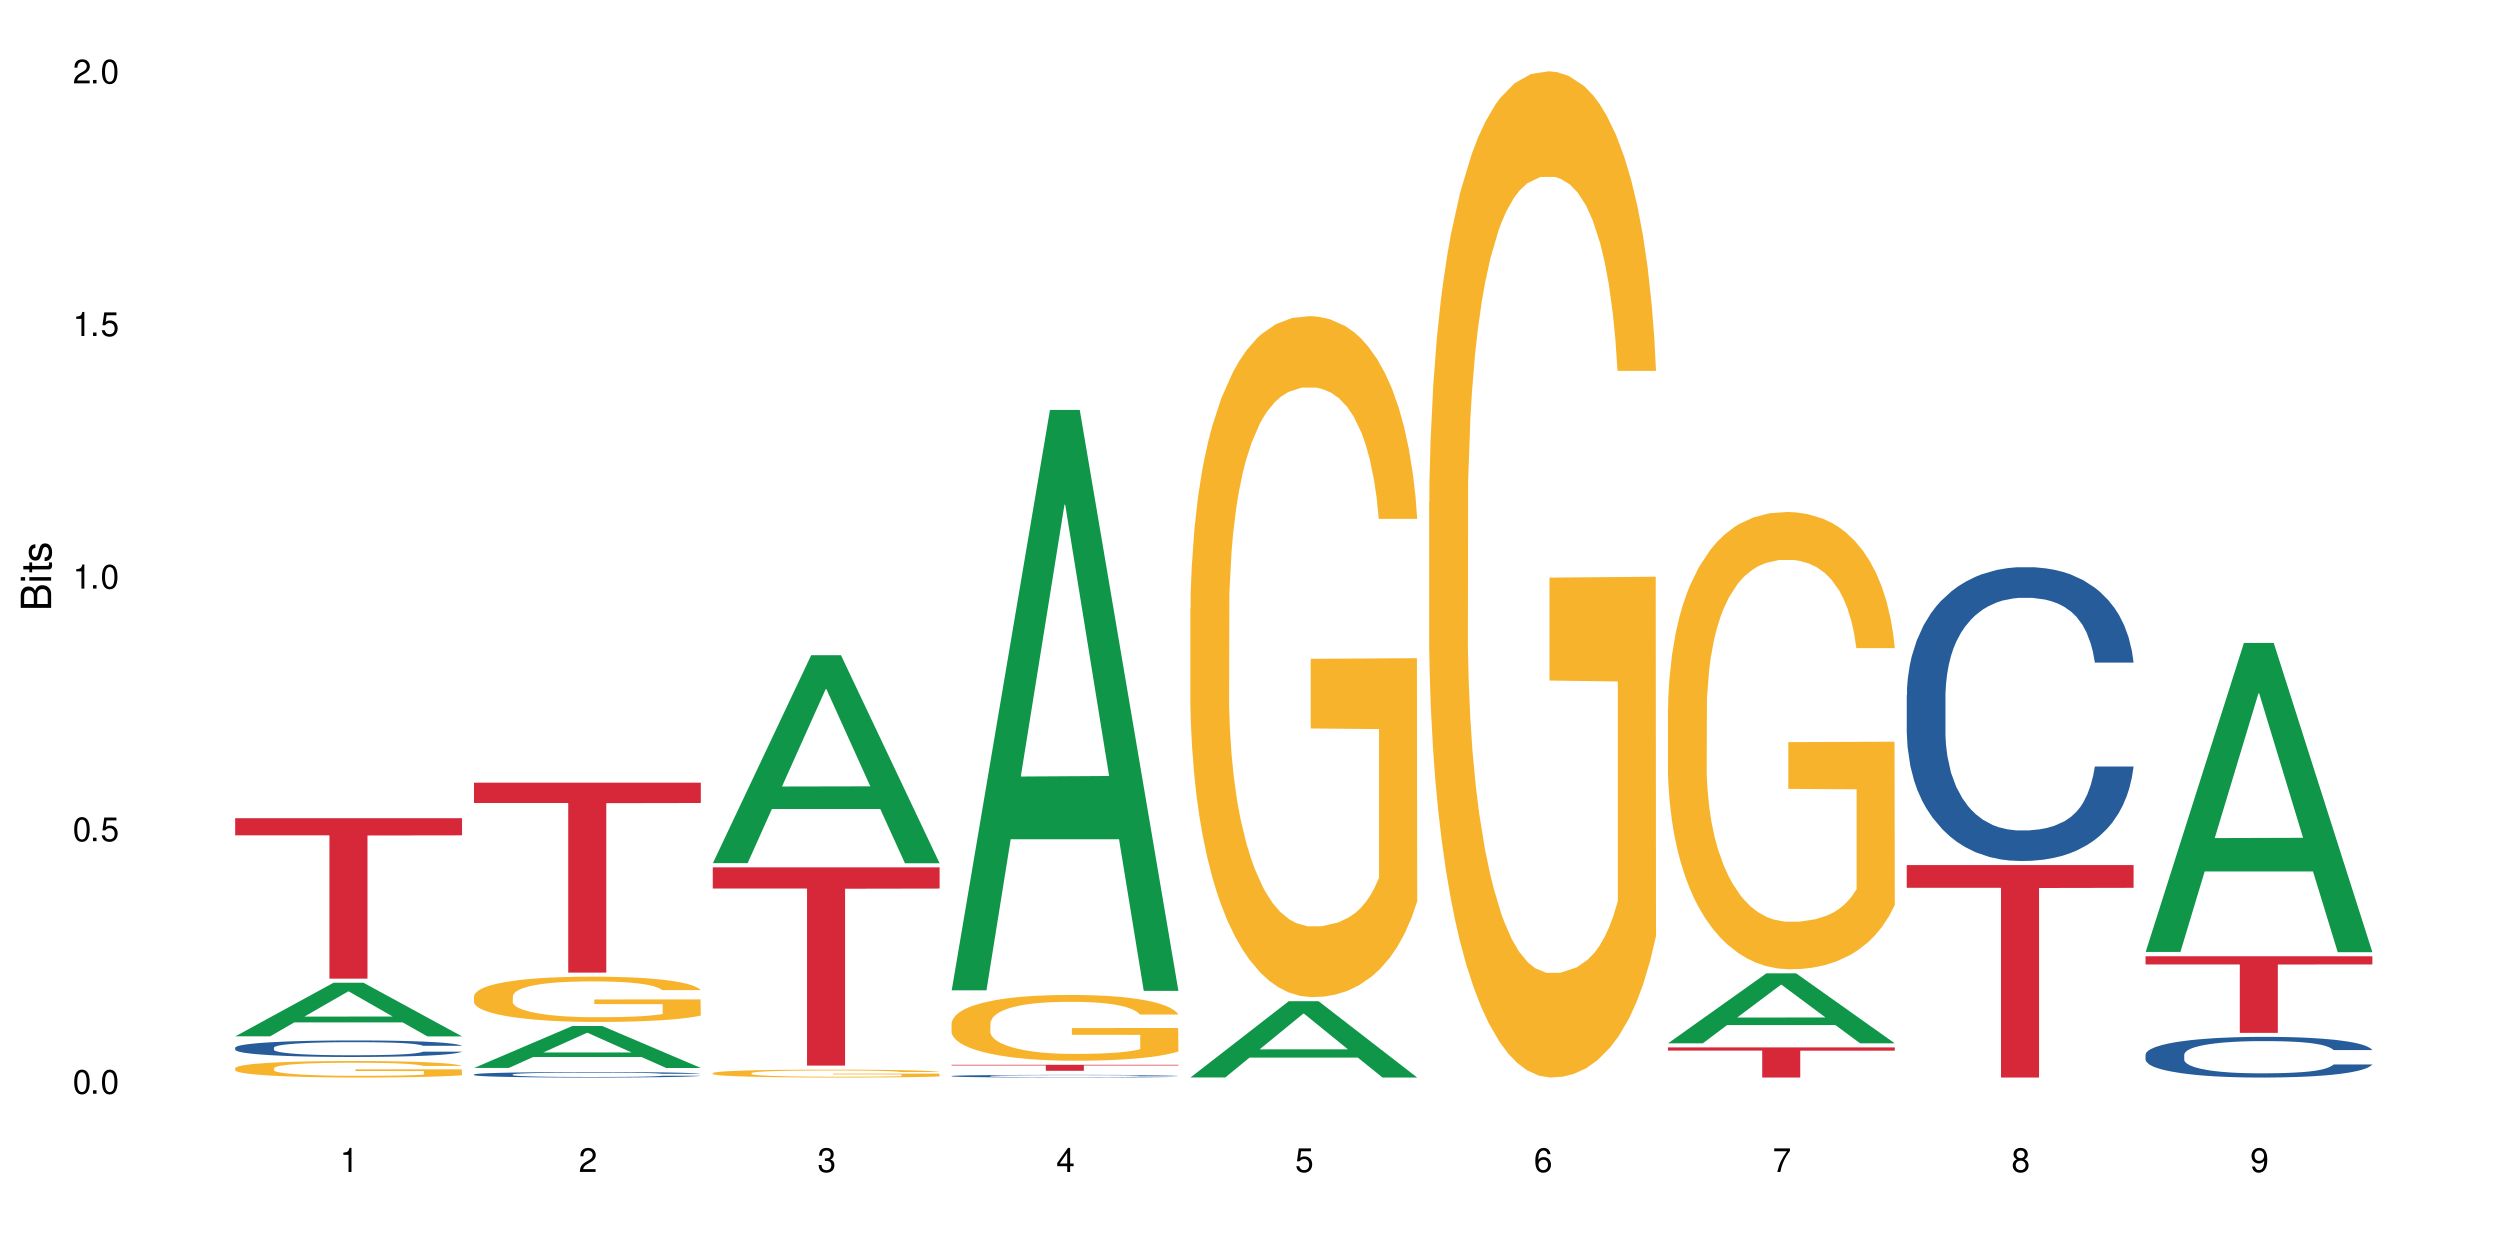 <?xml version="1.0" encoding="UTF-8"?>
<svg xmlns="http://www.w3.org/2000/svg" xmlns:xlink="http://www.w3.org/1999/xlink" width="720" height="360" viewBox="0 0 720 360">
<defs>
<g>
<g id="glyph-0-0">
</g>
<g id="glyph-0-1">
<path d="M 2.641 -6.938 C 2 -6.938 1.422 -6.656 1.078 -6.172 C 0.641 -5.562 0.406 -4.641 0.406 -3.359 C 0.406 -1.016 1.188 0.219 2.641 0.219 C 4.078 0.219 4.859 -1.016 4.859 -3.297 C 4.859 -4.641 4.656 -5.547 4.203 -6.172 C 3.844 -6.656 3.281 -6.938 2.641 -6.938 Z M 2.641 -6.188 C 3.547 -6.188 4 -5.25 4 -3.375 C 4 -1.406 3.562 -0.484 2.625 -0.484 C 1.734 -0.484 1.281 -1.438 1.281 -3.344 C 1.281 -5.25 1.734 -6.188 2.641 -6.188 Z M 2.641 -6.188 "/>
</g>
<g id="glyph-0-2">
<path d="M 1.828 -1 L 0.828 -1 L 0.828 0 L 1.828 0 Z M 1.828 -1 "/>
</g>
<g id="glyph-0-3">
<path d="M 4.562 -6.797 L 1.062 -6.797 L 0.547 -3.094 L 1.328 -3.094 C 1.719 -3.562 2.047 -3.734 2.578 -3.734 C 3.484 -3.734 4.062 -3.109 4.062 -2.094 C 4.062 -1.125 3.484 -0.531 2.578 -0.531 C 1.828 -0.531 1.375 -0.906 1.188 -1.672 L 0.328 -1.672 C 0.453 -1.109 0.547 -0.844 0.75 -0.594 C 1.125 -0.078 1.828 0.219 2.594 0.219 C 3.969 0.219 4.922 -0.781 4.922 -2.219 C 4.922 -3.562 4.031 -4.484 2.719 -4.484 C 2.25 -4.484 1.859 -4.359 1.469 -4.062 L 1.734 -5.969 L 4.562 -5.969 Z M 4.562 -6.797 "/>
</g>
<g id="glyph-0-4">
<path d="M 2.484 -4.938 L 2.484 0 L 3.328 0 L 3.328 -6.938 L 2.766 -6.938 C 2.469 -5.875 2.281 -5.734 0.984 -5.562 L 0.984 -4.938 Z M 2.484 -4.938 "/>
</g>
<g id="glyph-0-5">
<path d="M 4.859 -0.828 L 1.281 -0.828 C 1.359 -1.406 1.672 -1.781 2.5 -2.281 L 3.469 -2.828 C 4.406 -3.344 4.906 -4.062 4.906 -4.906 C 4.906 -5.484 4.672 -6.031 4.266 -6.406 C 3.859 -6.766 3.375 -6.938 2.719 -6.938 C 1.859 -6.938 1.219 -6.625 0.844 -6.031 C 0.609 -5.672 0.5 -5.234 0.484 -4.531 L 1.328 -4.531 C 1.359 -5.016 1.406 -5.281 1.531 -5.516 C 1.75 -5.938 2.188 -6.203 2.703 -6.203 C 3.469 -6.203 4.031 -5.641 4.031 -4.891 C 4.031 -4.344 3.719 -3.859 3.125 -3.516 L 2.234 -3 C 0.812 -2.172 0.406 -1.531 0.328 -0.016 L 4.859 -0.016 Z M 4.859 -0.828 "/>
</g>
<g id="glyph-0-6">
<path d="M 2.125 -3.188 L 2.578 -3.188 C 3.5 -3.188 3.984 -2.766 3.984 -1.922 C 3.984 -1.062 3.469 -0.531 2.594 -0.531 C 1.656 -0.531 1.203 -1 1.156 -2.016 L 0.312 -2.016 C 0.344 -1.453 0.438 -1.094 0.609 -0.781 C 0.953 -0.109 1.625 0.219 2.547 0.219 C 3.953 0.219 4.859 -0.625 4.859 -1.938 C 4.859 -2.828 4.516 -3.297 3.703 -3.594 C 4.344 -3.844 4.656 -4.328 4.656 -5.031 C 4.656 -6.219 3.875 -6.938 2.578 -6.938 C 1.203 -6.938 0.484 -6.172 0.453 -4.703 L 1.297 -4.703 C 1.312 -5.125 1.344 -5.359 1.453 -5.578 C 1.641 -5.969 2.062 -6.203 2.594 -6.203 C 3.344 -6.203 3.797 -5.75 3.797 -5 C 3.797 -4.516 3.609 -4.219 3.25 -4.047 C 3.016 -3.953 2.703 -3.922 2.125 -3.906 Z M 2.125 -3.188 "/>
</g>
<g id="glyph-0-7">
<path d="M 3.141 -1.672 L 3.141 0 L 3.984 0 L 3.984 -1.672 L 4.984 -1.672 L 4.984 -2.438 L 3.984 -2.438 L 3.984 -6.938 L 3.359 -6.938 L 0.266 -2.578 L 0.266 -1.672 Z M 3.141 -2.438 L 1 -2.438 L 3.141 -5.5 Z M 3.141 -2.438 "/>
</g>
<g id="glyph-0-8">
<path d="M 4.781 -5.125 C 4.609 -6.266 3.891 -6.938 2.844 -6.938 C 2.094 -6.938 1.422 -6.578 1.031 -5.953 C 0.594 -5.266 0.406 -4.422 0.406 -3.172 C 0.406 -2 0.578 -1.25 0.984 -0.641 C 1.359 -0.078 1.953 0.219 2.703 0.219 C 3.984 0.219 4.922 -0.75 4.922 -2.094 C 4.922 -3.375 4.062 -4.281 2.844 -4.281 C 2.172 -4.281 1.641 -4.031 1.281 -3.516 C 1.281 -5.234 1.828 -6.188 2.797 -6.188 C 3.391 -6.188 3.797 -5.797 3.938 -5.125 Z M 2.734 -3.531 C 3.547 -3.531 4.062 -2.953 4.062 -2.031 C 4.062 -1.156 3.484 -0.531 2.703 -0.531 C 1.922 -0.531 1.328 -1.188 1.328 -2.078 C 1.328 -2.938 1.906 -3.531 2.734 -3.531 Z M 2.734 -3.531 "/>
</g>
<g id="glyph-0-9">
<path d="M 4.984 -6.797 L 0.438 -6.797 L 0.438 -5.969 L 4.109 -5.969 C 2.5 -3.656 1.828 -2.234 1.328 0 L 2.219 0 C 2.594 -2.172 3.453 -4.047 4.984 -6.094 Z M 4.984 -6.797 "/>
</g>
<g id="glyph-0-10">
<path d="M 3.75 -3.656 C 4.469 -4.094 4.688 -4.438 4.688 -5.078 C 4.688 -6.172 3.844 -6.938 2.641 -6.938 C 1.438 -6.938 0.594 -6.172 0.594 -5.094 C 0.594 -4.438 0.812 -4.094 1.516 -3.656 C 0.734 -3.266 0.359 -2.703 0.359 -1.922 C 0.359 -0.656 1.281 0.219 2.641 0.219 C 3.984 0.219 4.922 -0.656 4.922 -1.922 C 4.922 -2.703 4.531 -3.266 3.75 -3.656 Z M 2.641 -6.188 C 3.359 -6.188 3.812 -5.75 3.812 -5.062 C 3.812 -4.406 3.344 -3.984 2.641 -3.984 C 1.922 -3.984 1.453 -4.406 1.453 -5.078 C 1.453 -5.75 1.922 -6.188 2.641 -6.188 Z M 2.641 -3.266 C 3.484 -3.266 4.062 -2.719 4.062 -1.906 C 4.062 -1.078 3.484 -0.531 2.625 -0.531 C 1.797 -0.531 1.219 -1.094 1.219 -1.906 C 1.219 -2.719 1.781 -3.266 2.641 -3.266 Z M 2.641 -3.266 "/>
</g>
<g id="glyph-0-11">
<path d="M 0.516 -1.578 C 0.672 -0.453 1.406 0.219 2.438 0.219 C 3.188 0.219 3.859 -0.141 4.266 -0.766 C 4.688 -1.453 4.891 -2.297 4.891 -3.547 C 4.891 -4.719 4.703 -5.453 4.312 -6.078 C 3.938 -6.641 3.344 -6.938 2.594 -6.938 C 1.297 -6.938 0.359 -5.969 0.359 -4.625 C 0.359 -3.344 1.234 -2.453 2.453 -2.453 C 3.094 -2.453 3.578 -2.672 4.016 -3.203 C 4 -1.484 3.469 -0.531 2.5 -0.531 C 1.906 -0.531 1.484 -0.906 1.359 -1.578 Z M 2.578 -6.203 C 3.375 -6.203 3.969 -5.531 3.969 -4.641 C 3.969 -3.797 3.391 -3.188 2.547 -3.188 C 1.734 -3.188 1.234 -3.766 1.234 -4.688 C 1.234 -5.562 1.797 -6.203 2.578 -6.203 Z M 2.578 -6.203 "/>
</g>
<g id="glyph-1-0">
</g>
<g id="glyph-1-1">
<path d="M 0 -0.953 L 0 -4.891 C 0 -5.719 -0.234 -6.344 -0.734 -6.797 C -1.188 -7.234 -1.812 -7.469 -2.5 -7.469 C -3.547 -7.469 -4.188 -7 -4.625 -5.875 C -4.984 -6.688 -5.625 -7.094 -6.531 -7.094 C -7.172 -7.094 -7.734 -6.859 -8.141 -6.391 C -8.562 -5.922 -8.75 -5.344 -8.75 -4.5 L -8.75 -0.953 Z M -4.984 -2.062 L -7.766 -2.062 L -7.766 -4.219 C -7.766 -4.844 -7.688 -5.203 -7.453 -5.5 C -7.219 -5.812 -6.859 -5.969 -6.375 -5.969 C -5.891 -5.969 -5.531 -5.812 -5.297 -5.5 C -5.062 -5.203 -4.984 -4.844 -4.984 -4.219 Z M -0.984 -2.062 L -4 -2.062 L -4 -4.781 C -4 -5.766 -3.438 -6.359 -2.484 -6.359 C -1.547 -6.359 -0.984 -5.766 -0.984 -4.781 Z M -0.984 -2.062 "/>
</g>
<g id="glyph-1-2">
<path d="M -6.281 -1.797 L -6.281 -0.797 L 0 -0.797 L 0 -1.797 Z M -8.75 -1.797 L -8.75 -0.797 L -7.484 -0.797 L -7.484 -1.797 Z M -8.75 -1.797 "/>
</g>
<g id="glyph-1-3">
<path d="M -6.281 -3.047 L -6.281 -2.016 L -8.016 -2.016 L -8.016 -1.016 L -6.281 -1.016 L -6.281 -0.172 L -5.469 -0.172 L -5.469 -1.016 L -0.719 -1.016 C -0.078 -1.016 0.281 -1.453 0.281 -2.234 C 0.281 -2.5 0.25 -2.719 0.188 -3.047 L -0.641 -3.047 C -0.609 -2.906 -0.594 -2.766 -0.594 -2.562 C -0.594 -2.141 -0.719 -2.016 -1.156 -2.016 L -5.469 -2.016 L -5.469 -3.047 Z M -6.281 -3.047 "/>
</g>
<g id="glyph-1-4">
<path d="M -4.531 -5.25 C -5.766 -5.25 -6.469 -4.422 -6.469 -2.969 C -6.469 -1.516 -5.719 -0.562 -4.547 -0.562 C -3.562 -0.562 -3.094 -1.062 -2.734 -2.562 L -2.516 -3.484 C -2.344 -4.188 -2.094 -4.469 -1.641 -4.469 C -1.047 -4.469 -0.641 -3.875 -0.641 -3 C -0.641 -2.453 -0.797 -2 -1.062 -1.75 C -1.25 -1.594 -1.422 -1.531 -1.875 -1.469 L -1.875 -0.406 C -0.422 -0.453 0.281 -1.266 0.281 -2.922 C 0.281 -4.5 -0.5 -5.516 -1.719 -5.516 C -2.656 -5.516 -3.172 -4.984 -3.469 -3.734 L -3.703 -2.766 C -3.891 -1.953 -4.156 -1.609 -4.594 -1.609 C -5.188 -1.609 -5.547 -2.125 -5.547 -2.938 C -5.547 -3.75 -5.203 -4.172 -4.531 -4.203 Z M -4.531 -5.25 "/>
</g>
</g>
</defs>
<rect x="-72" y="-36" width="864" height="432" fill="rgb(100%, 100%, 100%)" fill-opacity="1"/>
<path fill-rule="nonzero" fill="rgb(6.275%, 58.824%, 28.235%)" fill-opacity="1" d="M 67.73 298.473 L 67.801 298.457 L 96.07 283.02 L 104.656 283.02 L 133.066 298.484 L 123.082 298.484 L 115.965 294.449 L 84.762 294.449 L 77.781 298.473 L 67.73 298.473 L 87.766 292.777 L 113.102 292.766 L 100.469 285.547 L 100.328 285.531 L 100.188 285.574 L 87.695 292.766 L 87.766 292.777 Z M 67.73 298.473 "/>
<path fill-rule="nonzero" fill="rgb(14.51%, 36.078%, 60%)" fill-opacity="1" d="M 67.73 301.723 L 67.812 301.715 L 67.812 301.613 L 68.051 301.445 L 68.605 301.238 L 69.164 301.094 L 70.598 300.836 L 72.59 300.59 L 74.664 300.398 L 76.176 300.285 L 77.531 300.199 L 80.637 300.039 L 82.629 299.953 L 84.781 299.879 L 87.41 299.809 L 89.324 299.762 L 93.625 299.695 L 96.812 299.664 L 99.281 299.648 L 104.621 299.648 L 107.809 299.668 L 110.117 299.688 L 112.668 299.723 L 114.82 299.762 L 118.562 299.859 L 121.91 299.98 L 123.426 300.051 L 125.816 300.184 L 127.648 300.316 L 128.922 300.43 L 130.355 300.59 L 131.629 300.785 L 132.586 301.008 L 133.066 301.195 L 121.91 301.195 L 121.352 301.02 L 120.715 300.887 L 119.52 300.707 L 118.324 300.582 L 116.652 300.453 L 115.137 300.371 L 113.066 300.289 L 111.234 300.238 L 109.32 300.199 L 107.488 300.172 L 103.984 300.145 L 99.922 300.145 L 98.406 300.156 L 95.297 300.191 L 93.625 300.219 L 91.234 300.281 L 89.562 300.336 L 87.57 300.426 L 86.215 300.5 L 84.543 300.613 L 83.348 300.711 L 81.992 300.855 L 81.195 300.965 L 80.48 301.086 L 79.84 301.23 L 79.363 301.383 L 79.043 301.543 L 78.887 301.699 L 78.887 302.375 L 79.043 302.531 L 79.441 302.711 L 80.48 302.977 L 81.992 303.207 L 83.746 303.391 L 85.418 303.523 L 86.375 303.582 L 87.648 303.652 L 89.641 303.738 L 92.512 303.828 L 94.184 303.859 L 96.734 303.895 L 99.363 303.914 L 102.867 303.914 L 105.977 303.895 L 108.047 303.875 L 110.199 303.84 L 113.145 303.766 L 114.98 303.695 L 116.57 303.613 L 117.766 303.531 L 118.562 303.461 L 119.758 303.324 L 120.715 303.18 L 121.434 303.027 L 121.91 302.879 L 133.066 302.879 L 132.586 303.051 L 131.871 303.223 L 131.152 303.348 L 130.039 303.5 L 128.762 303.637 L 126.93 303.789 L 125.418 303.887 L 123.426 303.996 L 121.59 304.078 L 119.602 304.152 L 116.652 304.238 L 114.738 304.281 L 112.668 304.324 L 110.199 304.355 L 107.09 304.387 L 103.746 304.406 L 100.637 304.41 L 97.289 304.402 L 94.82 304.383 L 91.555 304.344 L 87.492 304.266 L 84.543 304.184 L 82.23 304.102 L 80.238 304.012 L 78.008 303.895 L 75.141 303.703 L 73.387 303.559 L 72.191 303.434 L 70.84 303.266 L 69.883 303.113 L 68.766 302.871 L 67.969 302.559 L 67.73 302.32 Z M 67.73 301.723 "/>
<path fill-rule="nonzero" fill="rgb(96.863%, 70.196%, 16.863%)" fill-opacity="1" d="M 67.73 307.613 L 67.812 307.605 L 67.812 307.52 L 68.129 307.324 L 68.926 307.055 L 69.961 306.832 L 71.078 306.66 L 71.793 306.57 L 72.988 306.438 L 74.023 306.344 L 76.656 306.148 L 80 305.965 L 81.832 305.887 L 83.906 305.812 L 86.852 305.73 L 88.207 305.699 L 92.352 305.629 L 97.051 305.586 L 102.23 305.574 L 104.621 305.578 L 107.887 305.594 L 112.348 305.645 L 114.898 305.688 L 116.891 305.73 L 118.961 305.785 L 121.512 305.875 L 123.902 305.977 L 125.816 306.082 L 127.727 306.211 L 129.32 306.352 L 130.676 306.504 L 131.871 306.688 L 132.586 306.84 L 133.066 306.988 L 121.988 306.988 L 121.352 306.84 L 120.637 306.719 L 119.441 306.578 L 118.246 306.473 L 117.051 306.391 L 114.82 306.277 L 112.906 306.207 L 110.516 306.148 L 108.207 306.109 L 105.578 306.082 L 103.984 306.074 L 99.762 306.074 L 95.938 306.102 L 93.707 306.137 L 92.113 306.172 L 89.879 306.238 L 88.527 306.289 L 87.73 306.324 L 85.34 306.461 L 83.746 306.582 L 82.871 306.664 L 81.754 306.793 L 80.957 306.91 L 80.082 307.086 L 79.602 307.215 L 78.965 307.512 L 78.887 308.293 L 79.125 308.461 L 79.602 308.637 L 80.238 308.793 L 81.195 308.961 L 82.152 309.086 L 83.824 309.254 L 85.258 309.367 L 86.375 309.441 L 88.527 309.559 L 89.402 309.598 L 91.473 309.676 L 93.625 309.738 L 96.254 309.789 L 98.246 309.816 L 101.434 309.836 L 105.496 309.836 L 110.277 309.812 L 113.305 309.777 L 115.379 309.742 L 116.73 309.711 L 118.406 309.664 L 119.602 309.621 L 120.715 309.57 L 122.07 309.496 L 122.07 308.461 L 102.391 308.453 L 102.391 307.969 L 132.984 307.965 L 133.066 309.664 L 131.391 309.781 L 129.32 309.895 L 127.328 309.98 L 125.258 310.055 L 122.309 310.137 L 119.918 310.188 L 116.254 310.25 L 112.906 310.289 L 109.402 310.316 L 106.293 310.328 L 102.629 310.332 L 99.363 310.324 L 95.855 310.297 L 93.066 310.262 L 90.52 310.219 L 87.969 310.164 L 84.781 310.07 L 82.711 309.996 L 80.559 309.906 L 78.406 309.797 L 76.496 309.68 L 75.219 309.59 L 73.945 309.484 L 72.59 309.355 L 71.316 309.207 L 70.359 309.07 L 69.484 308.918 L 68.848 308.777 L 68.211 308.582 L 67.891 308.426 L 67.73 308.289 Z M 67.73 307.613 "/>
<path fill-rule="nonzero" fill="rgb(83.922%, 15.686%, 22.353%)" fill-opacity="1" d="M 67.73 235.637 L 133.066 235.637 L 133.066 240.582 L 105.836 240.625 L 105.836 281.855 L 94.879 281.855 L 94.879 240.668 L 94.723 240.582 L 67.73 240.582 Z M 67.73 235.637 "/>
<path fill-rule="nonzero" fill="rgb(6.275%, 58.824%, 28.235%)" fill-opacity="1" d="M 136.504 307.566 L 136.574 307.555 L 164.844 295.484 L 173.43 295.484 L 201.836 307.578 L 191.855 307.578 L 184.738 304.422 L 153.535 304.422 L 146.555 307.566 L 136.504 307.566 L 156.535 303.113 L 181.875 303.102 L 169.242 297.461 L 169.102 297.449 L 168.961 297.48 L 156.469 303.102 L 156.535 303.113 Z M 136.504 307.566 "/>
<path fill-rule="nonzero" fill="rgb(14.51%, 36.078%, 60%)" fill-opacity="1" d="M 136.504 309.434 L 136.582 309.434 L 136.582 309.398 L 136.824 309.344 L 137.379 309.273 L 137.938 309.223 L 139.371 309.137 L 141.363 309.055 L 143.434 308.992 L 144.949 308.953 L 146.305 308.926 L 149.41 308.871 L 151.402 308.844 L 153.555 308.82 L 156.184 308.793 L 158.098 308.777 L 162.398 308.758 L 165.586 308.746 L 168.055 308.742 L 173.395 308.742 L 176.582 308.746 L 178.891 308.754 L 181.441 308.766 L 183.594 308.777 L 187.336 308.812 L 190.684 308.852 L 192.195 308.875 L 194.586 308.922 L 196.418 308.965 L 197.695 309 L 199.129 309.055 L 200.402 309.121 L 201.359 309.195 L 201.836 309.258 L 190.684 309.258 L 190.125 309.199 L 189.488 309.156 L 188.293 309.094 L 187.098 309.051 L 185.426 309.012 L 183.91 308.984 L 181.84 308.957 L 180.008 308.938 L 178.094 308.926 L 176.262 308.914 L 172.758 308.906 L 168.691 308.906 L 167.18 308.91 L 164.07 308.922 L 162.398 308.934 L 160.008 308.953 L 158.336 308.973 L 156.344 309 L 154.988 309.023 L 153.316 309.062 L 152.121 309.098 L 150.766 309.145 L 149.969 309.18 L 149.25 309.223 L 148.613 309.27 L 148.137 309.32 L 147.816 309.375 L 147.66 309.426 L 147.66 309.652 L 147.816 309.703 L 148.215 309.766 L 149.25 309.855 L 150.766 309.93 L 152.52 309.992 L 154.191 310.035 L 155.148 310.055 L 156.422 310.078 L 158.414 310.109 L 161.281 310.137 L 162.957 310.148 L 165.504 310.16 L 168.137 310.168 L 171.641 310.168 L 174.746 310.16 L 176.82 310.152 L 178.973 310.141 L 181.918 310.117 L 183.75 310.094 L 185.344 310.066 L 186.539 310.039 L 187.336 310.016 L 188.531 309.969 L 189.488 309.922 L 190.203 309.871 L 190.684 309.82 L 201.836 309.82 L 201.359 309.879 L 200.645 309.934 L 199.926 309.977 L 198.809 310.027 L 197.535 310.074 L 195.703 310.125 L 194.188 310.156 L 192.195 310.195 L 190.363 310.223 L 188.371 310.246 L 185.426 310.277 L 183.512 310.289 L 181.441 310.305 L 178.973 310.316 L 175.863 310.324 L 172.516 310.332 L 169.41 310.332 L 166.062 310.328 L 163.594 310.324 L 160.328 310.312 L 156.262 310.285 L 153.316 310.258 L 151.004 310.23 L 149.012 310.199 L 146.781 310.16 L 143.914 310.098 L 142.16 310.047 L 140.965 310.008 L 139.609 309.949 L 138.656 309.898 L 137.539 309.816 L 136.742 309.715 L 136.504 309.633 Z M 136.504 309.434 "/>
<path fill-rule="nonzero" fill="rgb(96.863%, 70.196%, 16.863%)" fill-opacity="1" d="M 136.504 286.863 L 136.582 286.852 L 136.582 286.613 L 136.902 286.078 L 137.699 285.34 L 138.734 284.73 L 139.852 284.254 L 140.566 284.004 L 141.762 283.648 L 142.797 283.387 L 145.426 282.852 L 148.773 282.352 L 150.605 282.137 L 152.68 281.934 L 155.625 281.707 L 156.98 281.625 L 161.125 281.434 L 165.824 281.312 L 171.004 281.277 L 173.395 281.289 L 176.66 281.34 L 181.121 281.469 L 183.672 281.59 L 185.664 281.707 L 187.734 281.863 L 190.285 282.102 L 192.676 282.387 L 194.586 282.672 L 196.5 283.027 L 198.094 283.41 L 199.449 283.828 L 200.645 284.328 L 201.359 284.746 L 201.836 285.16 L 190.762 285.16 L 190.125 284.746 L 189.41 284.422 L 188.215 284.031 L 187.02 283.742 L 185.824 283.516 L 183.594 283.207 L 181.68 283.016 L 179.289 282.852 L 176.98 282.742 L 174.348 282.672 L 172.758 282.648 L 168.535 282.648 L 164.707 282.73 L 162.477 282.828 L 160.883 282.922 L 158.652 283.102 L 157.301 283.242 L 156.504 283.34 L 154.113 283.707 L 152.52 284.043 L 151.641 284.27 L 150.527 284.625 L 149.73 284.945 L 148.852 285.422 L 148.375 285.781 L 147.738 286.59 L 147.66 288.734 L 147.898 289.188 L 148.375 289.676 L 149.012 290.102 L 149.969 290.555 L 150.926 290.902 L 152.598 291.367 L 154.031 291.676 L 155.148 291.879 L 157.301 292.199 L 158.176 292.309 L 160.246 292.52 L 162.398 292.688 L 165.027 292.832 L 167.02 292.902 L 170.207 292.961 L 174.27 292.961 L 179.051 292.891 L 182.078 292.797 L 184.148 292.699 L 185.504 292.617 L 187.176 292.484 L 188.371 292.367 L 189.488 292.234 L 190.844 292.031 L 190.844 289.188 L 171.164 289.176 L 171.164 287.84 L 201.758 287.828 L 201.836 292.484 L 200.164 292.809 L 198.094 293.117 L 196.102 293.355 L 194.031 293.559 L 191.082 293.785 L 188.691 293.926 L 185.027 294.094 L 181.68 294.199 L 178.176 294.273 L 175.066 294.309 L 171.402 294.32 L 168.137 294.297 L 164.629 294.223 L 161.84 294.129 L 159.289 294.012 L 156.742 293.855 L 153.555 293.605 L 151.484 293.402 L 149.332 293.152 L 147.18 292.855 L 145.27 292.531 L 143.992 292.281 L 142.719 291.996 L 141.363 291.641 L 140.09 291.234 L 139.133 290.867 L 138.258 290.449 L 137.617 290.055 L 136.98 289.52 L 136.664 289.09 L 136.504 288.723 Z M 136.504 286.863 "/>
<path fill-rule="nonzero" fill="rgb(83.922%, 15.686%, 22.353%)" fill-opacity="1" d="M 136.504 225.406 L 201.836 225.406 L 201.836 231.262 L 174.609 231.312 L 174.609 280.113 L 163.652 280.113 L 163.652 231.363 L 163.496 231.262 L 136.504 231.262 Z M 136.504 225.406 "/>
<path fill-rule="nonzero" fill="rgb(6.275%, 58.824%, 28.235%)" fill-opacity="1" d="M 205.277 248.574 L 205.348 248.516 L 233.617 188.703 L 242.203 188.703 L 270.609 248.629 L 260.629 248.629 L 253.508 232.988 L 222.309 232.988 L 215.328 248.574 L 205.277 248.574 L 225.309 226.516 L 250.648 226.461 L 238.012 198.496 L 237.875 198.438 L 237.734 198.605 L 225.238 226.461 L 225.309 226.516 Z M 205.277 248.574 "/>
<path fill-rule="nonzero" fill="rgb(96.863%, 70.196%, 16.863%)" fill-opacity="1" d="M 205.277 309.031 L 205.355 309.027 L 205.355 308.988 L 205.676 308.895 L 206.473 308.766 L 207.508 308.656 L 208.621 308.574 L 209.34 308.531 L 210.535 308.469 L 211.57 308.422 L 214.199 308.328 L 217.547 308.242 L 219.379 308.203 L 221.449 308.168 L 224.398 308.129 L 225.754 308.113 L 229.895 308.082 L 234.598 308.062 L 239.777 308.055 L 242.168 308.059 L 245.434 308.066 L 249.895 308.09 L 252.445 308.109 L 254.438 308.129 L 256.508 308.156 L 259.059 308.199 L 261.449 308.25 L 263.359 308.297 L 265.273 308.359 L 266.867 308.426 L 268.219 308.5 L 269.414 308.586 L 270.133 308.66 L 270.609 308.734 L 259.535 308.734 L 258.898 308.66 L 258.18 308.605 L 256.984 308.535 L 255.789 308.484 L 254.594 308.445 L 252.363 308.391 L 250.453 308.359 L 248.062 308.328 L 245.75 308.312 L 243.121 308.297 L 241.527 308.293 L 237.305 308.293 L 233.48 308.309 L 231.25 308.324 L 229.656 308.34 L 227.426 308.371 L 226.07 308.398 L 225.273 308.414 L 222.883 308.48 L 221.293 308.539 L 220.414 308.578 L 219.301 308.641 L 218.504 308.695 L 217.625 308.777 L 217.148 308.84 L 216.512 308.984 L 216.43 309.355 L 216.672 309.438 L 217.148 309.52 L 217.785 309.598 L 218.742 309.676 L 219.699 309.734 L 221.371 309.816 L 222.805 309.871 L 223.922 309.906 L 226.07 309.961 L 226.949 309.98 L 229.02 310.02 L 231.172 310.047 L 233.801 310.074 L 235.793 310.086 L 238.98 310.094 L 243.043 310.094 L 247.824 310.082 L 250.852 310.066 L 252.922 310.051 L 254.277 310.035 L 255.949 310.012 L 257.145 309.992 L 258.262 309.969 L 259.613 309.934 L 259.613 309.438 L 239.934 309.434 L 239.934 309.199 L 270.531 309.199 L 270.609 310.012 L 268.938 310.066 L 266.867 310.121 L 264.875 310.164 L 262.801 310.199 L 259.855 310.238 L 257.465 310.266 L 253.801 310.293 L 250.453 310.312 L 246.945 310.324 L 243.84 310.332 L 240.176 310.332 L 236.906 310.328 L 233.402 310.316 L 230.613 310.301 L 228.062 310.277 L 225.516 310.25 L 222.328 310.207 L 220.254 310.172 L 218.105 310.129 L 215.953 310.078 L 214.039 310.02 L 212.766 309.977 L 211.492 309.926 L 210.137 309.863 L 208.863 309.793 L 207.906 309.73 L 207.027 309.656 L 206.391 309.586 L 205.754 309.496 L 205.438 309.418 L 205.277 309.355 Z M 205.277 309.031 "/>
<path fill-rule="nonzero" fill="rgb(83.922%, 15.686%, 22.353%)" fill-opacity="1" d="M 205.277 249.793 L 270.609 249.793 L 270.609 255.906 L 243.383 255.957 L 243.383 306.891 L 232.426 306.891 L 232.426 256.012 L 232.266 255.906 L 205.277 255.906 Z M 205.277 249.793 "/>
<path fill-rule="nonzero" fill="rgb(6.275%, 58.824%, 28.235%)" fill-opacity="1" d="M 274.051 285.223 L 274.117 285.066 L 302.387 118.07 L 310.973 118.07 L 339.383 285.379 L 329.402 285.379 L 322.281 241.707 L 291.082 241.707 L 284.102 285.223 L 274.051 285.223 L 294.082 223.641 L 319.422 223.484 L 306.785 145.406 L 306.645 145.246 L 306.508 145.719 L 294.012 223.484 L 294.082 223.641 Z M 274.051 285.223 "/>
<path fill-rule="nonzero" fill="rgb(14.51%, 36.078%, 60%)" fill-opacity="1" d="M 274.051 309.898 L 274.129 309.898 L 274.129 309.879 L 274.367 309.852 L 274.926 309.82 L 275.484 309.797 L 276.918 309.754 L 278.91 309.715 L 280.98 309.684 L 282.496 309.664 L 283.848 309.652 L 286.957 309.625 L 288.949 309.613 L 291.102 309.598 L 293.73 309.586 L 295.641 309.582 L 299.945 309.57 L 303.129 309.562 L 310.938 309.562 L 314.125 309.566 L 316.438 309.57 L 318.984 309.574 L 321.137 309.582 L 324.883 309.598 L 328.23 309.617 L 329.742 309.625 L 332.133 309.648 L 333.965 309.668 L 335.238 309.688 L 336.676 309.715 L 337.949 309.746 L 338.906 309.781 L 339.383 309.812 L 328.23 309.812 L 327.672 309.785 L 327.035 309.762 L 325.84 309.734 L 324.645 309.711 L 322.969 309.691 L 321.457 309.68 L 319.383 309.664 L 317.551 309.656 L 315.641 309.652 L 313.809 309.648 L 310.301 309.641 L 306.238 309.641 L 304.723 309.645 L 301.617 309.648 L 299.945 309.656 L 297.555 309.664 L 295.879 309.672 L 293.887 309.688 L 292.535 309.699 L 290.859 309.719 L 289.664 309.734 L 288.312 309.758 L 287.516 309.773 L 286.797 309.793 L 286.16 309.816 L 285.684 309.844 L 285.363 309.867 L 285.203 309.895 L 285.203 310.004 L 285.363 310.027 L 285.762 310.059 L 286.797 310.102 L 288.312 310.137 L 290.062 310.168 L 291.738 310.188 L 292.691 310.199 L 293.969 310.211 L 295.961 310.223 L 298.828 310.238 L 300.5 310.242 L 303.051 310.25 L 305.68 310.254 L 309.188 310.254 L 312.293 310.25 L 314.363 310.246 L 316.516 310.238 L 319.465 310.227 L 321.297 310.219 L 324.086 310.191 L 324.883 310.18 L 326.078 310.156 L 327.035 310.133 L 327.75 310.109 L 328.23 310.086 L 339.383 310.086 L 338.906 310.113 L 338.188 310.141 L 337.473 310.16 L 336.355 310.184 L 335.082 310.207 L 333.25 310.23 L 331.734 310.246 L 329.742 310.266 L 327.91 310.277 L 325.918 310.289 L 322.969 310.305 L 321.059 310.312 L 318.984 310.316 L 316.516 310.324 L 313.41 310.328 L 310.062 310.332 L 303.609 310.332 L 301.141 310.328 L 297.871 310.32 L 293.809 310.309 L 290.859 310.297 L 288.551 310.281 L 286.559 310.27 L 284.328 310.25 L 281.457 310.219 L 279.707 310.195 L 278.512 310.176 L 277.156 310.148 L 276.199 310.121 L 275.086 310.082 L 274.289 310.031 L 274.051 309.996 Z M 274.051 309.898 "/>
<path fill-rule="nonzero" fill="rgb(96.863%, 70.196%, 16.863%)" fill-opacity="1" d="M 274.051 294.66 L 274.129 294.645 L 274.129 294.297 L 274.449 293.52 L 275.246 292.445 L 276.281 291.562 L 277.395 290.871 L 278.113 290.508 L 279.309 289.988 L 280.344 289.609 L 282.973 288.828 L 286.32 288.102 L 288.152 287.789 L 290.223 287.496 L 293.172 287.168 L 294.527 287.047 L 298.668 286.77 L 303.371 286.598 L 308.547 286.543 L 310.938 286.562 L 314.207 286.629 L 318.668 286.82 L 321.219 286.996 L 323.207 287.168 L 325.281 287.391 L 327.832 287.738 L 330.219 288.152 L 332.133 288.57 L 334.043 289.09 L 335.637 289.641 L 336.992 290.25 L 338.188 290.977 L 338.906 291.582 L 339.383 292.188 L 328.309 292.188 L 327.672 291.582 L 326.953 291.113 L 325.758 290.543 L 324.562 290.129 L 323.367 289.797 L 321.137 289.348 L 319.227 289.07 L 316.836 288.828 L 314.523 288.672 L 311.895 288.57 L 310.301 288.535 L 306.078 288.535 L 302.254 288.656 L 300.023 288.793 L 298.43 288.934 L 296.199 289.191 L 294.844 289.398 L 294.047 289.539 L 291.656 290.074 L 290.062 290.559 L 289.188 290.887 L 288.07 291.406 L 287.273 291.875 L 286.398 292.566 L 285.922 293.086 L 285.285 294.266 L 285.203 297.379 L 285.441 298.035 L 285.922 298.746 L 286.559 299.371 L 287.516 300.027 L 288.469 300.531 L 290.145 301.203 L 291.578 301.656 L 292.691 301.949 L 294.844 302.414 L 295.723 302.57 L 297.793 302.883 L 299.945 303.125 L 302.574 303.332 L 304.566 303.438 L 307.75 303.523 L 311.816 303.523 L 316.598 303.418 L 319.625 303.281 L 321.695 303.145 L 323.051 303.023 L 324.723 302.832 L 325.918 302.66 L 327.035 302.469 L 328.387 302.172 L 328.387 298.035 L 308.707 298.02 L 308.707 296.082 L 339.305 296.062 L 339.383 302.832 L 337.711 303.297 L 335.637 303.75 L 333.645 304.094 L 331.574 304.391 L 328.625 304.719 L 326.238 304.926 L 322.57 305.168 L 319.227 305.324 L 315.719 305.426 L 312.613 305.48 L 308.945 305.496 L 305.68 305.461 L 302.176 305.359 L 299.387 305.219 L 296.836 305.047 L 294.285 304.82 L 291.102 304.457 L 289.027 304.164 L 286.875 303.801 L 284.727 303.367 L 282.812 302.902 L 281.539 302.535 L 280.266 302.121 L 278.91 301.602 L 277.633 301.016 L 276.68 300.477 L 275.801 299.871 L 275.164 299.301 L 274.527 298.523 L 274.207 297.898 L 274.051 297.363 Z M 274.051 294.66 "/>
<path fill-rule="nonzero" fill="rgb(83.922%, 15.686%, 22.353%)" fill-opacity="1" d="M 274.051 306.66 L 339.383 306.66 L 339.383 306.848 L 312.152 306.848 L 312.152 308.398 L 301.199 308.398 L 301.199 306.852 L 301.039 306.848 L 274.051 306.848 Z M 274.051 306.66 "/>
<path fill-rule="nonzero" fill="rgb(6.275%, 58.824%, 28.235%)" fill-opacity="1" d="M 342.82 310.312 L 342.891 310.293 L 371.16 288.348 L 379.746 288.348 L 408.156 310.332 L 398.176 310.332 L 391.055 304.594 L 359.852 304.594 L 352.875 310.312 L 342.82 310.312 L 362.855 302.219 L 388.191 302.199 L 375.559 291.941 L 375.418 291.918 L 375.281 291.98 L 362.785 302.199 L 362.855 302.219 Z M 342.82 310.312 "/>
<path fill-rule="nonzero" fill="rgb(96.863%, 70.196%, 16.863%)" fill-opacity="1" d="M 342.82 175.047 L 342.902 174.867 L 342.902 171.285 L 343.219 163.227 L 344.016 152.117 L 345.051 142.984 L 346.168 135.816 L 346.887 132.055 L 348.082 126.684 L 349.117 122.742 L 351.746 114.68 L 355.094 107.156 L 356.926 103.934 L 358.996 100.887 L 361.945 97.484 L 363.297 96.23 L 367.441 93.363 L 372.141 91.574 L 377.32 91.035 L 379.711 91.215 L 382.977 91.93 L 387.441 93.902 L 389.988 95.691 L 391.98 97.484 L 394.055 99.812 L 396.602 103.395 L 398.992 107.695 L 400.906 111.992 L 402.816 117.367 L 404.41 123.102 L 405.766 129.371 L 406.961 136.895 L 407.68 143.164 L 408.156 149.434 L 397.082 149.434 L 396.445 143.164 L 395.727 138.324 L 394.531 132.414 L 393.336 128.117 L 392.141 124.711 L 389.91 120.055 L 387.996 117.188 L 385.609 114.68 L 383.297 113.066 L 380.668 111.992 L 379.074 111.637 L 374.852 111.637 L 371.027 112.891 L 368.797 114.32 L 367.203 115.754 L 364.973 118.441 L 363.617 120.594 L 362.82 122.023 L 360.43 127.578 L 358.836 132.594 L 357.961 135.996 L 356.844 141.371 L 356.047 146.207 L 355.172 153.371 L 354.695 158.746 L 354.055 170.926 L 353.977 203.172 L 354.215 209.977 L 354.695 217.324 L 355.332 223.773 L 356.285 230.578 L 357.242 235.773 L 358.918 242.758 L 360.352 247.418 L 361.465 250.461 L 363.617 255.297 L 364.492 256.91 L 366.566 260.137 L 368.715 262.645 L 371.344 264.793 L 373.336 265.867 L 376.523 266.762 L 380.59 266.762 L 385.367 265.688 L 388.395 264.254 L 390.469 262.82 L 391.824 261.566 L 393.496 259.598 L 394.691 257.805 L 395.805 255.836 L 397.16 252.789 L 397.16 209.977 L 377.48 209.801 L 377.48 189.738 L 408.074 189.559 L 408.156 259.598 L 406.484 264.434 L 404.41 269.09 L 402.418 272.676 L 400.348 275.719 L 397.398 279.125 L 395.008 281.273 L 391.344 283.781 L 387.996 285.395 L 384.492 286.469 L 381.387 287.004 L 377.719 287.184 L 374.453 286.824 L 370.949 285.75 L 368.16 284.316 L 365.609 282.527 L 363.059 280.199 L 359.871 276.438 L 357.801 273.391 L 355.648 269.629 L 353.5 265.152 L 351.586 260.312 L 350.312 256.551 L 349.035 252.254 L 347.684 246.879 L 346.406 240.789 L 345.449 235.234 L 344.574 228.965 L 343.938 223.055 L 343.301 214.992 L 342.98 208.547 L 342.82 202.992 Z M 342.82 175.047 "/>
<path fill-rule="nonzero" fill="rgb(96.863%, 70.196%, 16.863%)" fill-opacity="1" d="M 411.594 144.652 L 411.676 144.387 L 411.676 139.094 L 411.992 127.184 L 412.789 110.777 L 413.824 97.277 L 414.941 86.691 L 415.656 81.133 L 416.852 73.195 L 417.891 67.371 L 420.52 55.461 L 423.863 44.348 L 425.695 39.582 L 427.77 35.082 L 430.715 30.055 L 432.07 28.203 L 436.215 23.965 L 440.914 21.32 L 446.094 20.527 L 448.484 20.789 L 451.75 21.848 L 456.211 24.762 L 458.762 27.406 L 460.754 30.055 L 462.824 33.496 L 465.375 38.789 L 467.766 45.141 L 469.68 51.492 L 471.59 59.43 L 473.184 67.902 L 474.539 77.164 L 475.734 88.281 L 476.449 97.543 L 476.93 106.805 L 465.855 106.805 L 465.215 97.543 L 464.5 90.398 L 463.305 81.664 L 462.109 75.312 L 460.914 70.281 L 458.684 63.402 L 456.77 59.168 L 454.379 55.461 L 452.07 53.078 L 449.441 51.492 L 447.848 50.961 L 443.625 50.961 L 439.801 52.816 L 437.57 54.934 L 435.977 57.051 L 433.746 61.02 L 432.391 64.195 L 431.594 66.312 L 429.203 74.516 L 427.609 81.93 L 426.734 86.957 L 425.617 94.898 L 424.82 102.043 L 423.945 112.629 L 423.465 120.57 L 422.828 138.566 L 422.75 186.207 L 422.988 196.262 L 423.465 207.113 L 424.105 216.641 L 425.059 226.699 L 426.016 234.375 L 427.688 244.695 L 429.125 251.578 L 430.238 256.078 L 432.391 263.223 L 433.266 265.605 L 435.336 270.367 L 437.488 274.074 L 440.117 277.25 L 442.109 278.836 L 445.297 280.16 L 449.359 280.16 L 454.141 278.574 L 457.168 276.457 L 459.242 274.34 L 460.594 272.484 L 462.27 269.574 L 463.465 266.926 L 464.578 264.016 L 465.934 259.516 L 465.934 196.262 L 446.254 195.996 L 446.254 166.355 L 476.848 166.09 L 476.93 269.574 L 475.254 276.719 L 473.184 283.602 L 471.191 288.895 L 469.121 293.395 L 466.172 298.422 L 463.781 301.598 L 460.117 305.305 L 456.77 307.688 L 453.266 309.273 L 450.156 310.066 L 446.492 310.332 L 443.227 309.805 L 439.719 308.215 L 436.93 306.098 L 434.383 303.453 L 431.832 300.012 L 428.645 294.453 L 426.574 289.953 L 424.422 284.395 L 422.27 277.777 L 420.359 270.633 L 419.082 265.074 L 417.809 258.723 L 416.453 250.781 L 415.18 241.785 L 414.223 233.578 L 413.348 224.316 L 412.711 215.582 L 412.074 203.672 L 411.754 194.145 L 411.594 185.941 Z M 411.594 144.652 "/>
<path fill-rule="nonzero" fill="rgb(6.275%, 58.824%, 28.235%)" fill-opacity="1" d="M 480.367 300.473 L 480.438 300.453 L 508.707 280.328 L 517.293 280.328 L 545.703 300.488 L 535.719 300.488 L 528.602 295.227 L 497.398 295.227 L 490.418 300.473 L 480.367 300.473 L 500.398 293.051 L 525.738 293.031 L 513.105 283.621 L 512.965 283.602 L 512.824 283.66 L 500.332 293.031 L 500.398 293.051 Z M 480.367 300.473 "/>
<path fill-rule="nonzero" fill="rgb(96.863%, 70.196%, 16.863%)" fill-opacity="1" d="M 480.367 203.863 L 480.445 203.746 L 480.445 201.34 L 480.766 195.926 L 481.562 188.469 L 482.598 182.332 L 483.715 177.523 L 484.43 174.996 L 485.625 171.387 L 486.66 168.742 L 489.289 163.328 L 492.637 158.277 L 494.469 156.109 L 496.543 154.066 L 499.488 151.781 L 500.844 150.938 L 504.988 149.016 L 509.688 147.812 L 514.867 147.449 L 517.258 147.57 L 520.523 148.051 L 524.984 149.375 L 527.535 150.578 L 529.527 151.781 L 531.598 153.344 L 534.148 155.75 L 536.539 158.637 L 538.449 161.523 L 540.363 165.133 L 541.957 168.98 L 543.312 173.191 L 544.508 178.242 L 545.223 182.453 L 545.703 186.664 L 534.625 186.664 L 533.988 182.453 L 533.273 179.207 L 532.078 175.238 L 530.883 172.352 L 529.688 170.062 L 527.457 166.938 L 525.543 165.012 L 523.152 163.328 L 520.844 162.246 L 518.215 161.523 L 516.621 161.285 L 512.398 161.285 L 508.574 162.125 L 506.34 163.086 L 504.746 164.051 L 502.516 165.855 L 501.164 167.297 L 500.367 168.262 L 497.977 171.988 L 496.383 175.355 L 495.504 177.641 L 494.391 181.25 L 493.594 184.5 L 492.719 189.309 L 492.238 192.918 L 491.602 201.098 L 491.523 222.75 L 491.762 227.32 L 492.238 232.254 L 492.875 236.582 L 493.832 241.152 L 494.789 244.641 L 496.461 249.332 L 497.895 252.461 L 499.012 254.504 L 501.164 257.754 L 502.039 258.836 L 504.109 261 L 506.262 262.684 L 508.891 264.129 L 510.883 264.852 L 514.07 265.449 L 518.133 265.449 L 522.914 264.73 L 525.941 263.766 L 528.012 262.805 L 529.367 261.961 L 531.039 260.641 L 532.234 259.438 L 533.352 258.113 L 534.707 256.07 L 534.707 227.32 L 515.027 227.199 L 515.027 213.727 L 545.621 213.609 L 545.703 260.641 L 544.027 263.887 L 541.957 267.016 L 539.965 269.422 L 537.895 271.465 L 534.945 273.75 L 532.555 275.195 L 528.891 276.879 L 525.543 277.961 L 522.039 278.684 L 518.93 279.043 L 515.266 279.164 L 512 278.922 L 508.492 278.203 L 505.703 277.238 L 503.156 276.035 L 500.605 274.473 L 497.418 271.945 L 495.348 269.902 L 493.195 267.375 L 491.043 264.367 L 489.133 261.121 L 487.855 258.594 L 486.582 255.707 L 485.227 252.098 L 483.953 248.008 L 482.996 244.281 L 482.121 240.07 L 481.484 236.102 L 480.844 230.688 L 480.527 226.359 L 480.367 222.629 Z M 480.367 203.863 "/>
<path fill-rule="nonzero" fill="rgb(83.922%, 15.686%, 22.353%)" fill-opacity="1" d="M 480.367 301.652 L 545.703 301.652 L 545.703 302.582 L 518.473 302.59 L 518.473 310.332 L 507.516 310.332 L 507.516 302.598 L 507.359 302.582 L 480.367 302.582 Z M 480.367 301.652 "/>
<path fill-rule="nonzero" fill="rgb(14.51%, 36.078%, 60%)" fill-opacity="1" d="M 549.141 200.188 L 549.219 200.109 L 549.219 198.254 L 549.457 195.316 L 550.016 191.605 L 550.574 189.055 L 552.008 184.492 L 554 180.082 L 556.07 176.68 L 557.586 174.672 L 558.941 173.125 L 562.047 170.262 L 564.039 168.793 L 566.191 167.48 L 568.82 166.164 L 570.73 165.391 L 575.035 164.152 L 578.223 163.613 L 580.691 163.379 L 586.031 163.379 L 589.215 163.691 L 591.527 164.078 L 594.078 164.695 L 596.227 165.391 L 599.973 167.094 L 603.32 169.258 L 604.832 170.496 L 607.223 172.891 L 609.055 175.211 L 610.332 177.223 L 611.766 180.082 L 613.039 183.562 L 613.996 187.508 L 614.473 190.832 L 603.32 190.832 L 602.762 187.738 L 602.125 185.34 L 600.93 182.172 L 599.734 179.93 L 598.062 177.688 L 596.547 176.215 L 594.477 174.746 L 592.645 173.82 L 590.73 173.125 L 588.898 172.66 L 585.391 172.195 L 581.328 172.195 L 579.816 172.352 L 576.707 172.969 L 575.035 173.512 L 572.645 174.594 L 570.973 175.598 L 568.98 177.145 L 567.625 178.461 L 565.953 180.469 L 564.758 182.246 L 563.402 184.801 L 562.605 186.734 L 561.887 188.898 L 561.25 191.449 L 560.773 194.156 L 560.453 197.016 L 560.293 199.801 L 560.293 211.785 L 560.453 214.57 L 560.852 217.816 L 561.887 222.535 L 563.402 226.633 L 565.156 229.883 L 566.828 232.199 L 567.785 233.285 L 569.059 234.52 L 571.051 236.066 L 573.918 237.613 L 575.594 238.234 L 578.141 238.852 L 580.77 239.16 L 584.277 239.16 L 587.383 238.852 L 589.457 238.465 L 591.605 237.848 L 594.555 236.531 L 596.387 235.293 L 597.98 233.824 L 599.176 232.355 L 599.973 231.117 L 601.168 228.723 L 602.125 226.094 L 602.84 223.387 L 603.32 220.758 L 614.473 220.758 L 613.996 223.852 L 613.277 226.867 L 612.562 229.109 L 611.445 231.812 L 610.172 234.211 L 608.34 236.918 L 606.824 238.695 L 604.832 240.629 L 603 242.098 L 601.008 243.414 L 598.062 244.961 L 596.148 245.734 L 594.078 246.43 L 591.605 247.047 L 588.5 247.59 L 585.152 247.898 L 582.047 247.977 L 578.699 247.82 L 576.23 247.512 L 572.965 246.816 L 568.898 245.426 L 565.953 243.953 L 563.641 242.484 L 561.648 240.938 L 559.418 238.852 L 556.551 235.449 L 554.797 232.82 L 553.602 230.656 L 552.246 227.641 L 551.293 224.934 L 550.176 220.602 L 549.379 215.113 L 549.141 210.859 Z M 549.141 200.188 "/>
<path fill-rule="nonzero" fill="rgb(83.922%, 15.686%, 22.353%)" fill-opacity="1" d="M 549.141 249.141 L 614.473 249.141 L 614.473 255.691 L 587.246 255.746 L 587.246 310.332 L 576.289 310.332 L 576.289 255.805 L 576.129 255.691 L 549.141 255.691 Z M 549.141 249.141 "/>
<path fill-rule="nonzero" fill="rgb(6.275%, 58.824%, 28.235%)" fill-opacity="1" d="M 617.914 274.152 L 617.98 274.07 L 646.25 185.164 L 654.836 185.164 L 683.246 274.238 L 673.266 274.238 L 666.145 250.988 L 634.945 250.988 L 627.965 274.152 L 617.914 274.152 L 637.945 241.367 L 663.285 241.285 L 650.648 199.719 L 650.512 199.633 L 650.371 199.883 L 637.875 241.285 L 637.945 241.367 Z M 617.914 274.152 "/>
<path fill-rule="nonzero" fill="rgb(14.51%, 36.078%, 60%)" fill-opacity="1" d="M 617.914 303.719 L 617.992 303.707 L 617.992 303.449 L 618.23 303.043 L 618.789 302.531 L 619.348 302.176 L 620.781 301.547 L 622.773 300.934 L 624.844 300.465 L 626.359 300.188 L 627.711 299.973 L 630.82 299.574 L 632.812 299.371 L 634.965 299.191 L 637.594 299.008 L 639.504 298.902 L 643.809 298.73 L 646.996 298.656 L 649.465 298.625 L 654.801 298.625 L 657.988 298.668 L 660.301 298.719 L 662.852 298.805 L 665 298.902 L 668.746 299.137 L 672.094 299.438 L 673.605 299.609 L 675.996 299.941 L 677.828 300.262 L 679.102 300.539 L 680.539 300.934 L 681.812 301.418 L 682.77 301.961 L 683.246 302.422 L 672.094 302.422 L 671.535 301.996 L 670.898 301.664 L 669.703 301.223 L 668.508 300.914 L 666.832 300.602 L 665.32 300.398 L 663.246 300.195 L 661.414 300.066 L 659.504 299.973 L 657.672 299.906 L 654.164 299.844 L 650.102 299.844 L 648.586 299.863 L 645.48 299.949 L 643.809 300.027 L 641.418 300.176 L 639.742 300.312 L 637.75 300.527 L 636.398 300.711 L 634.723 300.988 L 633.527 301.234 L 632.176 301.59 L 631.379 301.855 L 630.66 302.156 L 630.023 302.508 L 629.547 302.883 L 629.227 303.277 L 629.066 303.664 L 629.066 305.324 L 629.227 305.707 L 629.625 306.16 L 630.66 306.812 L 632.176 307.379 L 633.926 307.828 L 635.602 308.148 L 636.559 308.301 L 637.832 308.469 L 639.824 308.684 L 642.691 308.898 L 644.363 308.984 L 646.914 309.07 L 649.543 309.113 L 653.051 309.113 L 656.156 309.07 L 658.227 309.016 L 660.379 308.93 L 663.328 308.75 L 665.16 308.578 L 666.754 308.375 L 667.949 308.172 L 668.746 308 L 669.941 307.668 L 670.898 307.305 L 671.613 306.93 L 672.094 306.566 L 683.246 306.566 L 682.77 306.992 L 682.051 307.41 L 681.336 307.723 L 680.219 308.094 L 678.945 308.426 L 677.113 308.801 L 675.598 309.047 L 673.605 309.316 L 671.773 309.52 L 669.781 309.699 L 666.832 309.914 L 664.922 310.023 L 662.852 310.117 L 660.379 310.203 L 657.273 310.277 L 653.926 310.32 L 650.82 310.332 L 647.473 310.312 L 645.004 310.27 L 641.734 310.172 L 637.672 309.98 L 634.723 309.777 L 632.414 309.574 L 630.422 309.359 L 628.191 309.07 L 625.324 308.598 L 623.57 308.234 L 622.375 307.934 L 621.02 307.516 L 620.062 307.145 L 618.949 306.543 L 618.152 305.785 L 617.914 305.195 Z M 617.914 303.719 "/>
<path fill-rule="nonzero" fill="rgb(83.922%, 15.686%, 22.353%)" fill-opacity="1" d="M 617.914 275.402 L 683.246 275.402 L 683.246 277.762 L 656.016 277.785 L 656.016 297.461 L 645.062 297.461 L 645.062 277.805 L 644.902 277.762 L 617.914 277.762 Z M 617.914 275.402 "/>
<g fill="rgb(0%, 0%, 0%)" fill-opacity="1">
<use xlink:href="#glyph-0-1" x="20.965" y="314.993"/>
<use xlink:href="#glyph-0-2" x="25.965" y="314.993"/>
<use xlink:href="#glyph-0-1" x="28.965" y="314.993"/>
</g>
<g fill="rgb(0%, 0%, 0%)" fill-opacity="1">
<use xlink:href="#glyph-0-1" x="20.965" y="242.251"/>
<use xlink:href="#glyph-0-2" x="25.965" y="242.251"/>
<use xlink:href="#glyph-0-3" x="28.965" y="242.251"/>
</g>
<g fill="rgb(0%, 0%, 0%)" fill-opacity="1">
<use xlink:href="#glyph-0-4" x="20.965" y="169.509"/>
<use xlink:href="#glyph-0-2" x="25.965" y="169.509"/>
<use xlink:href="#glyph-0-1" x="28.965" y="169.509"/>
</g>
<g fill="rgb(0%, 0%, 0%)" fill-opacity="1">
<use xlink:href="#glyph-0-4" x="20.965" y="96.767"/>
<use xlink:href="#glyph-0-2" x="25.965" y="96.767"/>
<use xlink:href="#glyph-0-3" x="28.965" y="96.767"/>
</g>
<g fill="rgb(0%, 0%, 0%)" fill-opacity="1">
<use xlink:href="#glyph-0-5" x="20.965" y="24.024"/>
<use xlink:href="#glyph-0-2" x="25.965" y="24.024"/>
<use xlink:href="#glyph-0-1" x="28.965" y="24.024"/>
</g>
<g fill="rgb(0%, 0%, 0%)" fill-opacity="1">
<use xlink:href="#glyph-0-4" x="97.898" y="337.532"/>
</g>
<g fill="rgb(0%, 0%, 0%)" fill-opacity="1">
<use xlink:href="#glyph-0-5" x="166.672" y="337.532"/>
</g>
<g fill="rgb(0%, 0%, 0%)" fill-opacity="1">
<use xlink:href="#glyph-0-6" x="235.445" y="337.532"/>
</g>
<g fill="rgb(0%, 0%, 0%)" fill-opacity="1">
<use xlink:href="#glyph-0-7" x="304.215" y="337.532"/>
</g>
<g fill="rgb(0%, 0%, 0%)" fill-opacity="1">
<use xlink:href="#glyph-0-3" x="372.988" y="337.532"/>
</g>
<g fill="rgb(0%, 0%, 0%)" fill-opacity="1">
<use xlink:href="#glyph-0-8" x="441.762" y="337.532"/>
</g>
<g fill="rgb(0%, 0%, 0%)" fill-opacity="1">
<use xlink:href="#glyph-0-9" x="510.535" y="337.532"/>
</g>
<g fill="rgb(0%, 0%, 0%)" fill-opacity="1">
<use xlink:href="#glyph-0-10" x="579.309" y="337.532"/>
</g>
<g fill="rgb(0%, 0%, 0%)" fill-opacity="1">
<use xlink:href="#glyph-0-11" x="648.078" y="337.532"/>
</g>
<g fill="rgb(0%, 0%, 0%)" fill-opacity="1">
<use xlink:href="#glyph-1-1" x="14.725" y="176.012"/>
<use xlink:href="#glyph-1-2" x="14.725" y="168.012"/>
<use xlink:href="#glyph-1-3" x="14.725" y="165.012"/>
<use xlink:href="#glyph-1-4" x="14.725" y="162.012"/>
</g>
</svg>

